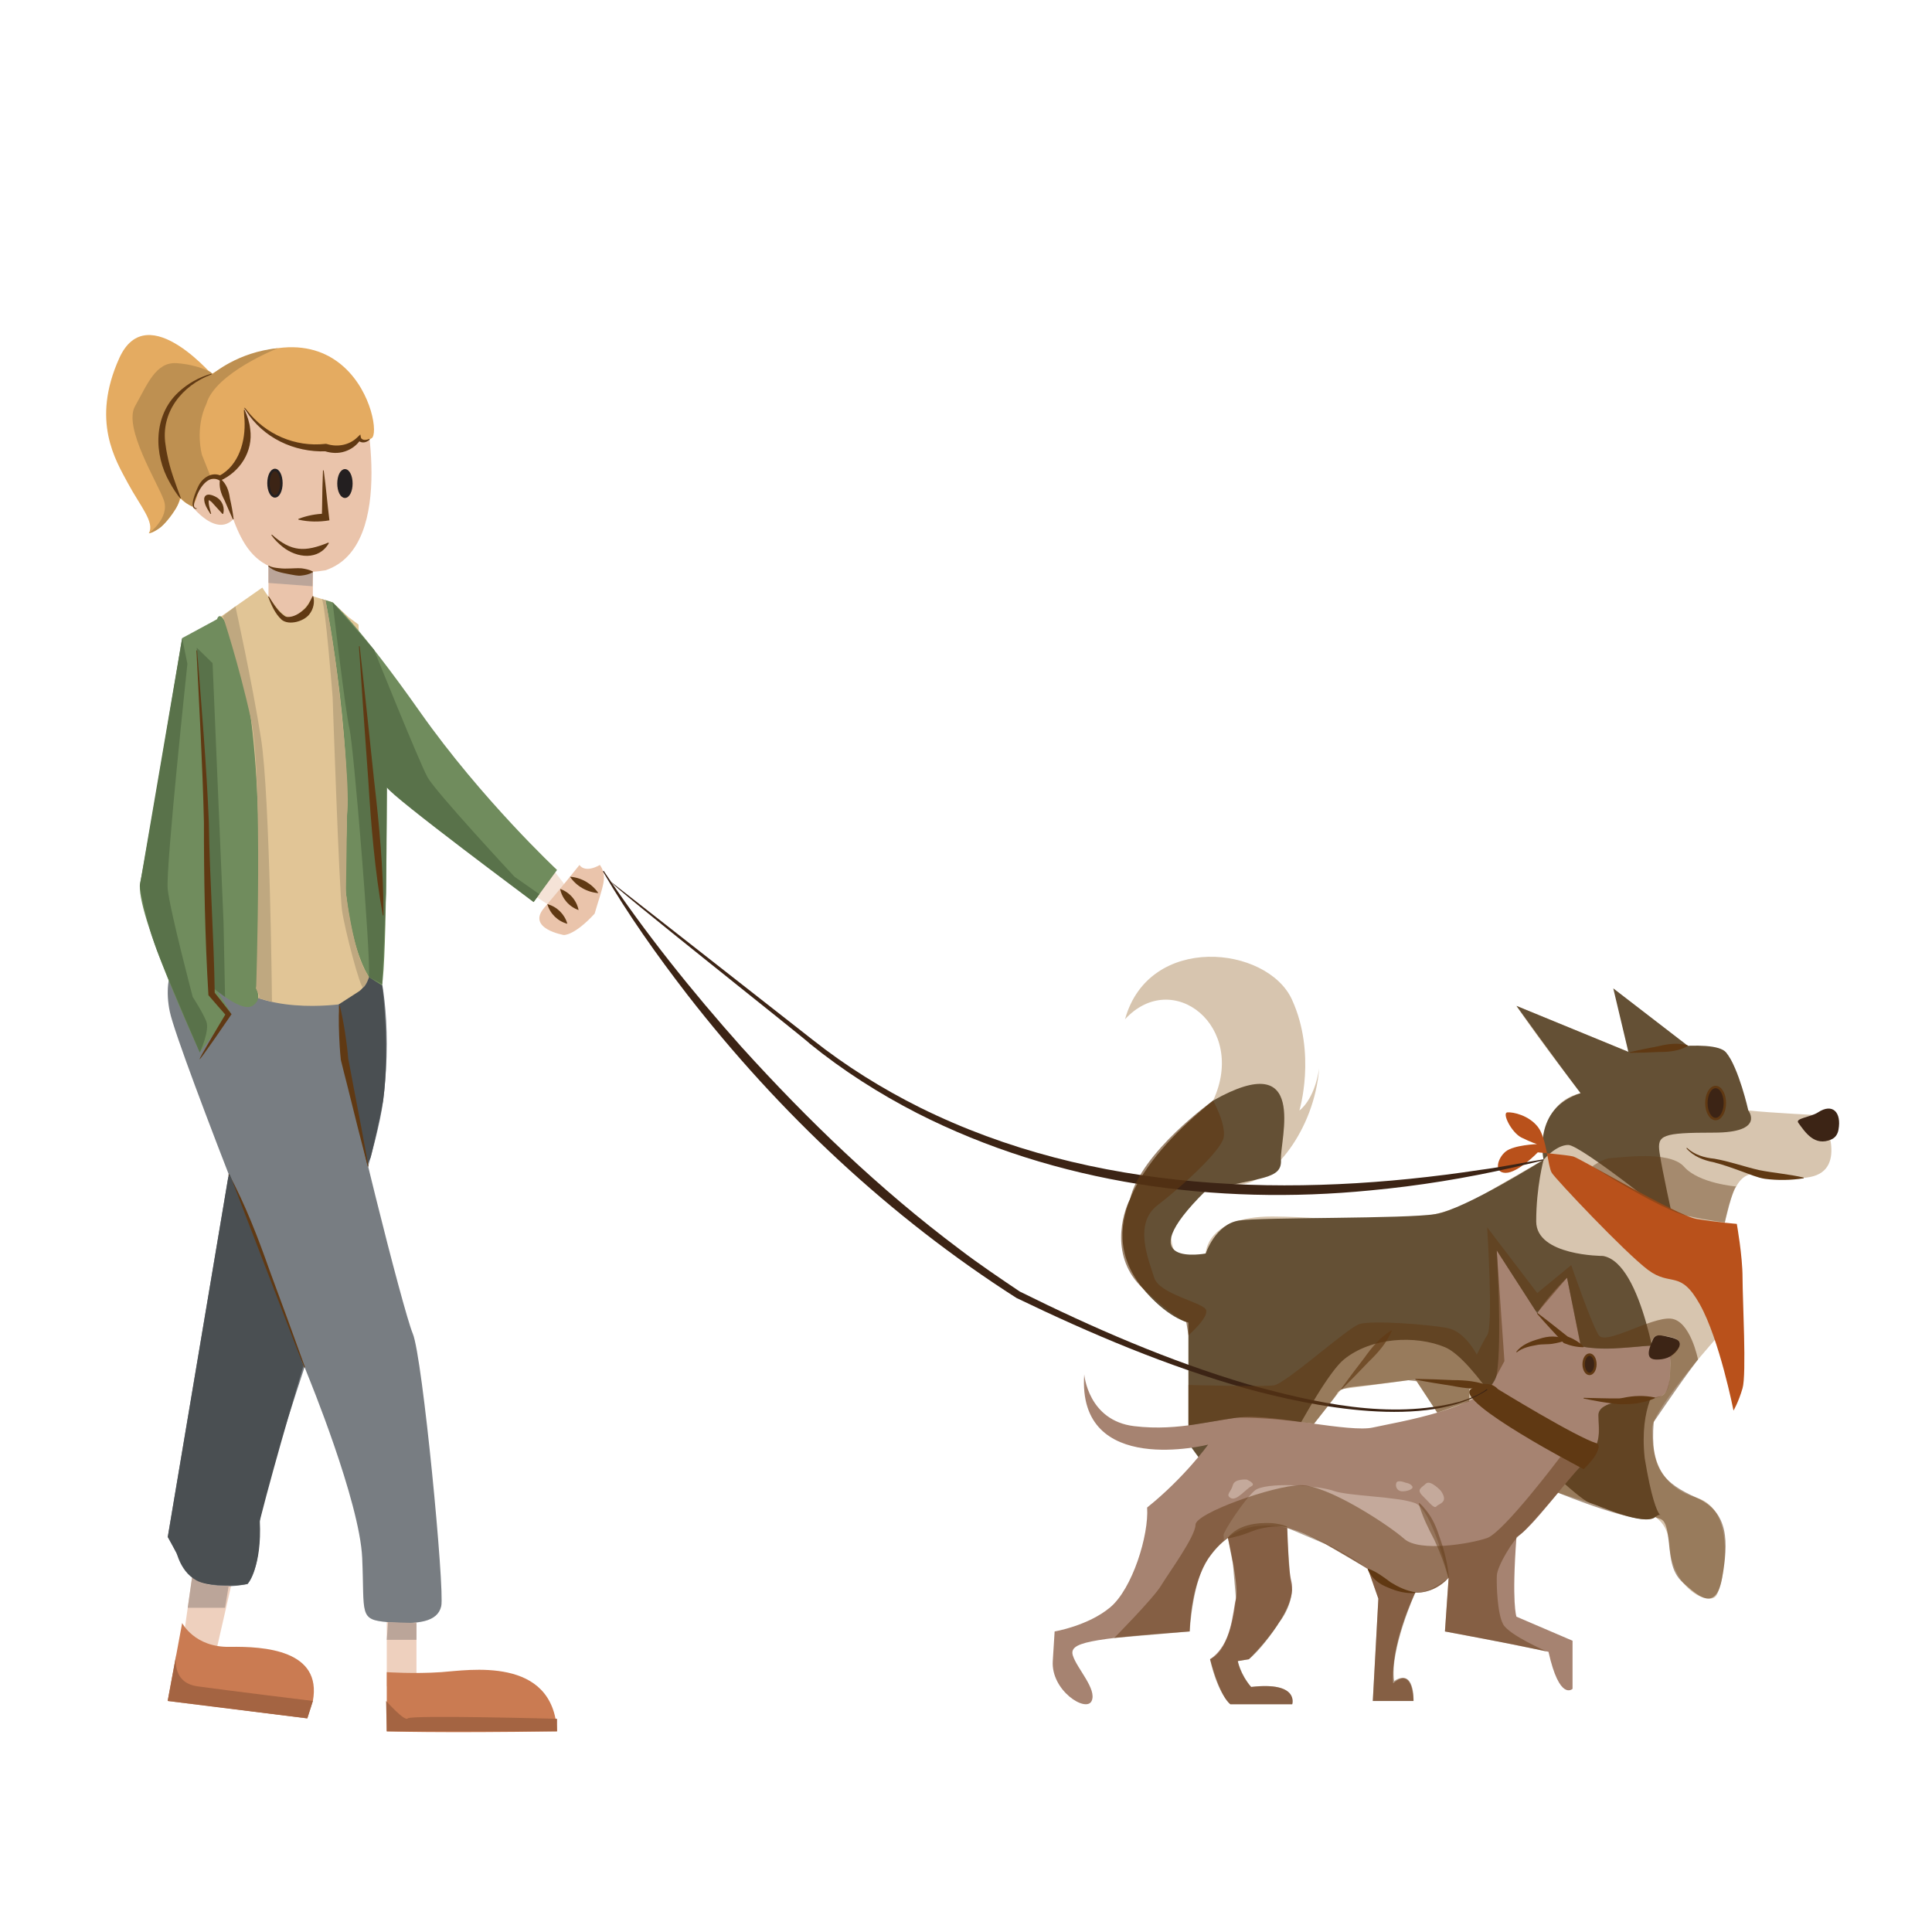 <?xml version="1.0" encoding="UTF-8"?>
<svg xmlns="http://www.w3.org/2000/svg" viewBox="0 0 800 800">
  <defs>
    <style>
      .cls-1 {
        fill: #645035;
      }

      .cls-2, .cls-3, .cls-4, .cls-5, .cls-6 {
        fill: #603913;
      }

      .cls-7, .cls-8, .cls-9 {
        fill: #3c2415;
      }

      .cls-7, .cls-9, .cls-10 {
        stroke-miterlimit: 10;
      }

      .cls-7, .cls-10 {
        stroke: #231f20;
      }

      .cls-11 {
        fill: #be9051;
      }

      .cls-12 {
        fill: #eac4ab;
      }

      .cls-3 {
        opacity: .42;
      }

      .cls-13 {
        opacity: .68;
      }

      .cls-14 {
        fill: #708c5d;
      }

      .cls-15 {
        fill: #a46442;
      }

      .cls-16 {
        fill: #ca7b52;
      }

      .cls-17, .cls-6 {
        opacity: .47;
      }

      .cls-18 {
        fill: #eed0be;
      }

      .cls-19 {
        fill: #d7c5af;
      }

      .cls-20 {
        fill: #bba599;
      }

      .cls-21 {
        fill: #a68371;
      }

      .cls-22 {
        fill: #e1c596;
      }

      .cls-23 {
        fill: #c4a99b;
      }

      .cls-24 {
        fill: #f5e3d7;
      }

      .cls-25 {
        fill: #59724a;
      }

      .cls-26 {
        fill: #bfa880;
      }

      .cls-9 {
        stroke: #603913;
      }

      .cls-27 {
        fill: #b9511b;
      }

      .cls-4 {
        opacity: .53;
      }

      .cls-28 {
        fill: #e4ab61;
      }

      .cls-29 {
        fill: #4a4f52;
      }

      .cls-10 {
        fill: #231f20;
      }

      .cls-5 {
        opacity: .61;
      }

      .cls-30 {
        fill: #787d82;
      }
    </style>
  </defs>
  <g id="Layer_4" data-name="Layer 4">
    <polygon class="cls-24" points="224.71 354.44 236.02 369.17 230.37 376.83 213.04 365.43 224.71 354.44"/>
    <polygon class="cls-18" points="160.15 698.28 160.15 651.3 177.55 656.86 172.45 666.11 172.45 698.28 160.15 698.28"/>
    <polygon class="cls-18" points="89.91 681.94 98.91 642.62 81.47 639.55 75.43 681.94 89.91 681.94"/>
    <path class="cls-30" d="M75.43,392.91s-8.68,9.19-5.11,26.04c3.57,16.85,57.19,150.64,57.19,150.64,0,0,21.45,52.09,22.47,75.57,1.02,23.49-1.53,25.53,10.72,26.55,12.26,1.02,20.52,0,22.01-6.64s-7.71-103.15-11.79-112.85-27.57-103.15-28.6-116.43c-1.02-13.28-3.06-32.17-3.06-32.17l-63.83-10.72Z"/>
    <path class="cls-30" d="M120.36,404.15l36.26-4.15s6.34,20.57,2.04,55.72c-4.3,35.15-51.47,157.79-51.27,176.68.21,18.89-4.9,23.49-4.9,23.49,0,0-20.43,5.11-27.06-8.17-6.64-13.28-5.97-11.23-5.97-11.23l30.99-184.34,19.91-48Z"/>
    <path class="cls-12" d="M111.17,163.13s-27.57,10.72-19.91,35.23c7.66,24.51,10.91,42.89,43.5,37.79,30.54-10.21,15.22-73.02,15.22-73.02h-38.81Z"/>
    <path class="cls-12" d="M79.51,209.6s13.28,17.36,20.43,0c7.15-17.36-18.38-12.93-20.43-9.53s0,9.53,0,9.53Z"/>
    <rect class="cls-12" x="111.17" y="227.98" width="18.38" height="30.64"/>
    <path class="cls-22" d="M108.62,243.3s7.66,12.26,11.74,12.26,9.19-8.68,9.19-8.68l8.17,2.55,6.64,6.13,4.09,3.06,5.37,143.49s-4.35,12.77-13.54,13.79-43.4,3.57-53.11-19.91c-9.7-23.49-4.09-134.81-4.09-134.81l25.53-17.87Z"/>
    <path class="cls-14" d="M106.06,409.26c1.02-1.53,4.05-90.38-4.87-126.64-8.92-36.26-11.3-26.22-11.3-26.22l-14.47,7.83s-14.81,89.53-17.36,101.19c-2.55,11.66,24.66,70.38,24.66,70.38l12.61-16.85-5.44-8.68s10.27,8.86,14.63,6.24,1.53-7.26,1.53-7.26Z"/>
    <path class="cls-14" d="M134.76,248.5s13.18,66.29,7.56,110.71c2.55,39.83,12.77,50.04,15.32,50.04s2.55-83.23,2.55-83.23l60.77,47.49,9.7-13.28s-31.15-29.11-56.68-65.36c-25.53-36.26-36.26-45.45-36.26-45.45l-2.97-.93Z"/>
    <path class="cls-16" d="M160.15,716.91v-24.51s11.37.77,22.55,0,46.42-6.89,47.95,24.51c-49.79.77-70.51,0-70.51,0Z"/>
    <path class="cls-16" d="M75.43,672.06s5.11,10.13,19.66,9.87,38.3,1.4,34.47,22.4l-2.3,7.21-57.82-7.21,5.99-32.28Z"/>
    <path class="cls-12" d="M239.96,358.16s1.94,3.61,8.45,0c3.38,4.91,1.15,8.63-2.18,20.16-8.45,9.2-12.77,8.85-12.77,8.85,0,0-15.49-2.63-8.16-11.22s14.65-17.79,14.65-17.79Z"/>
    <path class="cls-28" d="M101.2,169.06s3.85,6.32,9.97,10.15,18.38,7.66,23.74,6.13c6.13,2.3,13.79-3.83,13.79-3.83,0,0-.49,3.06,5.12,0,5.61-3.06-9.97-69.7-78.39-18.38-7.15,20.68-8.43,41.62,4.09,46.47,5.62-6.64-2.04-12,11.74-11.23,11.49-14.55,13.23-9.65,9.94-29.3Z"/>
    <path class="cls-28" d="M89.91,157.51s-28.78-35.23-40.53-9.19c-11.74,26.04-1.53,42.22,3.57,51.75,5.11,9.53,11.23,16.17,8.68,20.76,5.62-.51,19.4-15.83,13.79-32.68-5.62-16.85,14.49-30.64,14.49-30.64Z"/>
    <path class="cls-19" d="M499.26,519.04s0-15.32,27.57-15.32,59.23,7.15,85.79-8.17l26.55-15.32s-3.06-23.49,15.32-27.57c-20.43-26.55-26.55-36.14-26.55-36.14l46.98,19.29s27.57-2.55,37.79,0c10.21,2.55,2.04,22.98,11.23,24,9.19,1.02,30.64,2.04,30.64,2.04,0,0,11.23,22.47-5.11,25.53-16.34,3.06-24.51-7.15-30.64,4.09-6.13,11.23-7.15,36.96-7.15,36.96l2.04,22.27s-29.62,32.68-29.62,40.85,1.02,23.49,18.38,28.6,11.23,36.26,8.17,40.6c-3.06,4.34-18.38-2.81-19.4-21.19-1.02-18.38-23.49-14.3-23.49-14.3l-58.21-18.38-23.49-35.74-30.64,4.09-30.64,38.81-32.68-24.51v-41.87s-65.36-25.53,10.21-91.91c14.3-30.64-16.74-55.15-36.46-33.7,9.9-35.74,58.93-30.52,69.14-8.11,10.21,22.41,3.06,45.9,3.06,45.9,0,0,6.13-4.09,8.17-17.36-2.04,25.53-19.4,46.98-32.68,48s-29.62,5.11-28.6,21.45c1.02,16.34,14.3,7.15,14.3,7.15Z"/>
    <path class="cls-1" d="M663.68,520.06s-27.57,0-27.57-14.3,3.06-25.53,3.06-25.53c0,0-32.53,20.44-44.7,22.48-12.17,2.03-71.53,1.27-81.33,2.67-9.8,1.4-13.88,13.66-13.88,13.66,0,0-32.68,6.29,0-25.96,22.85-5.73,31.67-4.68,31.15-12.85-.52-8.17,11.74-46.98-28.09-24.51-28.26,22.85-49.57,51.4-29.89,76.77,10.83,13.52,19.68,15.15,19.68,15.15v50.04s24.51,33.7,24.51,33.7c0,0,28.6-59.23,39.83-68.43s29.62-10.21,41.87-5.11c12.26,5.11,32.68,40.85,32.68,40.85,0,0,22.64,22.09,27.06,23.49s22.57,9.87,27.37,5.96c4.8-3.91,1.02,8.71-4.39-24.34-2.38-21.79,5.84-30.87,5.84-30.87,0,0-6.43-50.19-23.2-52.88Z"/>
    <path class="cls-1" d="M723.94,459.81s7.15,9.19-14.3,9.19-23.49,1.02-22.47,8.17c1.02,7.15,5.54,27.57,5.54,27.57,0,0-38.23-30.64-43.33-30.64s-10.21,6.13-10.21,6.13c0,0-4.85-21.2,15.32-27.57-11.97-15.79-26.55-36.14-26.55-36.14l46.98,19.29s34.58-6.37,39.83,0c5.25,6.37,9.19,24,9.19,24Z"/>
    <polygon class="cls-1" points="668.02 409.26 702.49 435.81 685.26 454.19 676.51 445 668.02 409.26"/>
    <path class="cls-21" d="M517.13,687.04s20.68-19.91,17.62-32.17c-3.06-12.26,1.08-36.77-8.65-37.53s-18.92,14.04-18.92,14.04c0,0,6.13,24.68,4.6,30.59-1.53,5.92-1.53,18.94-10.72,25.07,4.6,16.85,8.43,18.65,8.43,18.65h25.59s3.06-9.46-17.01-7.16c-4.75-5.36-5.52-10.72-5.52-10.72l4.6-.77Z"/>
    <path class="cls-21" d="M568.45,704.34h16.85s0-14.68-8.43-7.34c-.77-11.49,3.83-28.34,13.02-45.19-11.49-21.45-29.87-20.43-29.87-20.43l10.72,30.59-2.3,42.36Z"/>
  </g>
  <g id="Layer_2" data-name="Layer 2">
    <path class="cls-8" d="M761.28,467.76c1.3-7.15-2.41-11.13-8.48-7.15-3.06,2-9.54,2.43-8.17,4.3,2.88,3.97,6.76,9.96,13.72,6.89,1.74-.77,2.61-2.25,2.94-4.05Z"/>
    <path class="cls-21" d="M655.77,562.96l-6.89-33.9s-14.55,13.91-14.55,20.84v13.06h21.45Z"/>
    <path class="cls-21" d="M448.96,569.09s1.53,19.15,20.68,21.45c19.15,2.3,33.7-3.06,45.96-3.83s43.66,6.5,52.85,4.4,49.02-8.23,51.32-22.02c2.3-13.79,0-51.32,0-51.32l23.74,36.86s11.49,4.5,24.51,3.74,27.77-3.15,24.69,1.53,2.12,17.9-7.46,18.91c-9.57,1.01-23.36,1.01-23.36,7.13s2.09,11.63-6.13,19.91-21.19,26.81-27.83,30.64c-2.04,27.57,0,32.94,0,32.94l23.23,9.96v19.91s-5.36,5.36-9.96-15.32c-17.62-3.83-42.89-8.43-42.89-8.43l1.53-22.21s-9.35,10.72-21.14,3.83c-11.79-6.89-39.62-25.79-50.86-25.79s-33.7,3.57-35.23,44.17c-42.13,3.06-50,4.6-48.36,9.96,1.64,5.36,10.06,13.91,7.77,18.83-2.3,4.92-16.85-4.28-16.09-16.53l.77-12.26s13.79-2.3,22.98-9.96,16.09-29.87,15.32-41.36c15.32-12.26,25.28-26.04,25.28-26.04,0,0-54.38,13.79-51.32-29.11Z"/>
    <path class="cls-27" d="M636.79,477.17s11.91,1.02,14.64,1.7,42.89,24.51,51.06,25.87,16.68,2.04,16.68,2.04c0,0,2.38,13.23,2.38,22.27s1.7,40.02,0,45.81c-1.7,5.79-3.74,9.23-3.74,9.23,0,0-5.79-29.42-13.96-44.01-8.17-14.59-11.91-7.1-21.45-14.25-9.53-7.15-38.13-37.45-39.83-40.17-1.7-2.72-2.04-14.3-5.79-19.06-3.74-4.77-10.21-6.19-12.6-5.99s1.7,8.37,5.79,10.41,6.47,2.73,6.47,2.73c0,0-9.58.34-12.96,3.06s-5.13,8.85,0,8.85,13.3-8.51,13.3-8.51Z"/>
    <path class="cls-8" d="M694.54,559.05c2.37-3.24.64-4.58-3.29-5.41-3.44-.73-5.7-1.57-6.89,1.15-2.31,5.25-2.55,8.17,1.66,8.17,2.82,0,6.16-.69,8.52-3.91Z"/>
    <path class="cls-2" d="M620.26,575.21s32.44,19.93,41,22.48c3.45,2.04-5.49,10.72-5.49,10.72,0,0-53.87-28.09-46.72-33.19s11.22,0,11.22,0Z"/>
    <path class="cls-23" d="M599.85,653.34s-6.64-28.09-13.79-30.89c-7.15-2.81-27.57-2.87-33.96-5.14-6.38-2.27-28.34-3.86-32.68,0-4.34,3.86-13.02,17.14-12.77,18.41s0,2.47,0,2.47c0,0,13.15-14.86,41.11.33,24.51,12,21.05,16.66,29.66,18.79s10.68,4.69,22.42-3.99Z"/>
    <path class="cls-23" d="M596.62,617.31s-4.34-4.74-6.21-2.95c-1.87,1.79-4.09,2.38-1.19,5.19,2.89,2.81,4.6,5.36,5.62,4.17,1.02-1.19,5.19-1.5,1.79-6.41Z"/>
    <path class="cls-23" d="M582.06,613.96s-3.23-1.34-3.83,0,.17,3.38,2.13,3.55,5.19-.83,4.43-2.07c-.77-1.25-2.72-1.48-2.72-1.48Z"/>
    <path class="cls-23" d="M516.28,612.66s-5.11-.47-5.79,2.32-3.23,3.98-.85,5.34c2.38,1.36,6.26-3.79,8.49-4.87s-1.86-2.79-1.86-2.79Z"/>
  </g>
  <g id="Layer_9" data-name="Layer 9">
    <path class="cls-25" d="M152.77,404.61c.82-8.87-6.35-95.66-8.05-102.81s-6.99-52.37-6.99-52.37l17.15,19.62s18.78,46.71,22.18,52.84c3.4,6.13,35.99,41.16,35.99,41.16l10.29,7.21-2.38,3.26s-58.69-43.6-60.77-47.49c0,0-.39,43.65-.35,43.79l-1.59,37.66"/>
    <path class="cls-29" d="M152.77,404.61c-.91,3.85-4.25,5.97-4.25,5.97l-8.24,5.31,1.41,20.2,10.38,46.13,1.4-2.97s3.24-12.93,5.18-23.53c2.97-21.93-.37-47.58-.37-47.58"/>
    <path class="cls-26" d="M107.39,412.46l-1.33-3.2s2.91-88.51-2.13-111.42-11.65-42.71-11.65-42.71l5.2-4.03s6.86,30.98,10.6,54.64c3.74,23.66,4.54,109.12,4.54,109.12l-5.71-1.59.49-.8Z"/>
    <path class="cls-26" d="M134.76,248.5s2.46,11.95,4.44,27.32c2.98,23.2,5.76,53.99,4.5,61.57-.16,11.41-.45,32.43-.45,32.43,0,0,3.01,24.15,8.09,32.27.74,1.23,1.43,2.53,1.43,2.53,0,0-1.3,3.87-2.44,4.26s-7.57-23.81-8.72-31.98c-1.15-8.17-3.88-88.34-3.88-88.34,0,0-3.07-38.9-4.47-40.51l1.5.47Z"/>
    <polygon class="cls-25" points="88.02 274.59 81.47 268.2 85.54 328.45 88.02 400.84 88.02 409.01 93.19 412.81 92.56 381.95 88.02 274.59"/>
    <path class="cls-25" d="M82.73,435.81s4.22-9.05,2.69-12.88-5.62-10.12-5.62-10.12c0,0-9.49-35.97-10.36-44.71-.87-8.74,8.16-93.25,8.16-93.25l-2.17-10.61-17.53,102.52s1.9,13.91,8.2,29.68,16.63,39.37,16.63,39.37Z"/>
    <polygon class="cls-20" points="160.15 679.01 172.45 679.01 172.45 672.06 160.7 671.72 160.15 679.01"/>
    <path class="cls-20" d="M93.19,665.73l1.52-9.18s-8.66.42-11.92-1.44l-3.27-1.86-1.78,12.49h15.45Z"/>
    <path class="cls-20" d="M129.41,242.76l.14-5.97s-14.28.44-18.38-2.49v7.09l18.24,1.36Z"/>
    <path class="cls-11" d="M115.12,144.16s-25.98,10.22-29.64,23.02c-4.92,10.38-1.85,21.19-1.85,21.19l3.96,9.95s-4.14-2.08-7.9,11.5c-1.47-.81-2.95-1.53-5.61-4.27.5,1.33-.12,3.25-1.57,5.48s-4.56,6.47-6.76,7.85-4.11,1.96-4.11,1.96c0,0,8.76-6.42,6.2-13.71-2.55-7.3-16.94-30.11-11.91-38.96,5.02-8.85,8.51-18.38,17.19-17.79s14.04,3.66,14.04,3.66l.94.84s10.34-9.14,27.02-10.71Z"/>
  </g>
  <g id="Layer_3" data-name="Layer 3">
    <path class="cls-8" d="M253.16,365.27l83.35,65.29c13.79,10.91,28.77,20.25,44.49,28.08,71.43,35.39,154.5,37.55,232.04,25.77,8.74-1.14,17.37-2.94,26.09-4.37l.09.39c-4.29,1.03-8.59,2.05-12.89,3.04-19.4,4.4-39.09,7.61-58.91,9.45-63.78,6.29-130.1-2.71-187.58-31.95-15.77-8.09-30.8-17.68-44.56-28.84.3-.29-83.48-66.46-82.11-66.86h0Z"/>
    <path class="cls-8" d="M615.93,575.51c-24.7,16.59-72.65,6.92-99.9-.56-32.87-9.28-64.41-22.68-95.13-37.49-52.35-33.44-98.22-76.56-136.28-125.57-12.61-16.36-24.61-33.22-34.99-51.08l.34-.21c17.13,25.68,36.51,49.82,57.02,72.86,27.55,30.44,57.33,59.09,90.22,83.73,7.93,6.08,17.33,12.41,25.08,17.62,30.41,15.09,61.68,28.69,94.24,38.35,28.03,7.76,58.92,14.77,87.68,7.31,4.01-1.23,8.08-2.73,11.44-5.26,0,0,.27.3.27.3h0Z"/>
    <path class="cls-2" d="M101.05,169.03c.1-.31.37-.12.49.03.11.13.49.57.6.71,7.69,10.08,20.09,15.46,32.68,14.02.16-.04.4.04.55.07,4.37,1.39,9.38.45,12.66-2.84,0,0,1.18-1.12,1.18-1.12l.23,1.27c.27.91,1.5,1.13,2.37.93.38-.08.77-.19,1.16-.33l.15.26c-.33.26-.68.52-1.07.73-1.35.77-3.25.58-4.1-.92,0,0,1.41.15,1.41.15-1.58,2.37-3.87,4.08-6.57,4.95-2.71.9-5.65.74-8.34-.13,0,0,.55.07.55.07-13.22.49-26.06-5.57-33.18-16.86,0,0-.34-.5-.34-.5l-.18-.24s-.06-.08-.08-.1c-.02-.02-.02-.02,0-.01-.02,0,.09.01.11-.04.02,0,.03-.03.03-.05l-.3-.05h0Z"/>
    <path class="cls-2" d="M81.43,210.73c-3.75.17-.11-7.73.71-9.43,1.62-3.46,5.7-6.21,9.55-4.21,0,0-.91-.06-.91-.06,8.21-4.42,10.96-14.41,10.47-23.2-.1-1.33-.24-2.67-.27-4.06l.29-.08c1.15,2.52,2.06,5.25,2.34,8.03,1.27,9.14-4.18,17.66-12.48,21.35-4.96-3.13-8.69,3.34-10.15,7.38-.38,1.08-1.47,3.95.39,3.99,0,0,.07.29.07.29h0Z"/>
    <path class="cls-2" d="M96.45,215.06c-1.06-2.37-2.56-5.68-3.54-8.04-1.42-2.67-2.38-5.54-1.79-8.61,0,0,.28-.1.28-.1,2.45,2.15,3.36,4.92,3.79,7.97.66,2.87,1.19,5.77,1.55,8.7,0,0-.29.08-.29.08h0Z"/>
    <path class="cls-2" d="M87.16,212.85c-1.19-1.95-2.67-3.99-2.62-6.42.54-2.83,3.97-1.29,5.5-.29,2.09,1.42,3.07,4.21,2.38,6.62,0,0-.3.05-.3.05-1.56-1.72-2.63-2.88-4-4.4-.4-.56-1.25-1.16-1.78-1.41,0-.02.14-.08.18-.16.04-.1,0-.07-.02-.02-.36,1.78.48,4.05.93,5.9,0,0-.27.13-.27.13h0Z"/>
    <path class="cls-2" d="M87.63,155.02c-12.26,4.54-21.26,15.84-19.07,29.25.1.93.41,2.78.62,3.7,1.18,6.31,3.44,12.17,5.73,18.33,0,0-.26.15-.26.15-1.63-2.08-3.08-4.3-4.35-6.62-6.75-11.7-6.84-27.73,3.55-37.39,3.87-3.63,8.61-6.28,13.7-7.7,0,0,.08.29.08.29h0Z"/>
    <path class="cls-2" d="M111.29,234.21c1.24.77,2.9.92,4.35,1.07,3.07.41,6.17-.14,9.23.05,1.61.23,3.16.54,4.68,1.31,0,0,0,.3,0,.3-1.54.86-3.13,1.22-4.73,1.39-1.6.21-3.19-.25-4.77-.5-3.11-.62-6.66-1.09-9.01-3.44,0,0,.24-.18.24-.18h0Z"/>
    <path class="cls-2" d="M134.04,194.78c.94,6.78,1.51,13.88,2.37,20.68-4.27.72-8.59.68-12.85-.29,0,0-.02-.3-.02-.3,3.59-1.39,7.29-2.09,11.1-2.18,0,0-1.39,1.56-1.39,1.56.05-1.62.12-3.25.13-4.87.04-4.72.16-9.91.36-14.6,0,0,.3-.01.3-.01h0Z"/>
    <path class="cls-2" d="M112.58,221.37c8.05,7.19,13.71,7.27,23.39,3.3,0,0,.2.23.2.23-4.18,7.3-13.26,6.2-19.06,1.59-1.82-1.44-3.45-3.06-4.76-4.93l.23-.19h0Z"/>
    <path class="cls-2" d="M111.31,246.99c1.83,2.89,3.74,6.1,6.52,8.05.43.3.83.4,1.15.44,2.62.09,4.99-1.42,6.86-3.09,1.68-1.47,2.61-3.42,3.57-5.53,0,0,.3.02.3.02.67,2.45.11,5.36-1.66,7.54-2.26,2.9-8.38,4.65-11.39,2.23-2.83-2.59-4.26-6.11-5.62-9.54,0,0,.27-.13.27-.13h0Z"/>
    <path class="cls-2" d="M148.93,267.57c1.56,13.87,4.56,41.75,5.98,55.62,2.15,18.55,3.88,37.11,3.89,55.81,0,0-.3.03-.3.03-3.28-18.41-4.83-36.99-5.98-55.62-1.04-13.89-2.99-41.91-3.89-55.81,0,0,.3-.03.3-.03h0Z"/>
    <path class="cls-2" d="M81.62,269.33c1.85,23.67,3.88,47.32,4.86,71.06.32,23.73,2.1,47.38,2.44,71.11,0,0-.3-.79-.3-.79,2.42,3.08,4.89,6.12,7.26,9.24l-.41.6-6.27,9.12c-8.26,11.82-8.74,12.2-1.16-.74,0,0,5.66-9.51,5.66-9.51l.08,1.24c-2.53-2.83-4.98-5.71-7.47-8.57l-.03-.48c-1.41-23.21-1.85-47.89-1.84-71.18-.56-23.68-1.91-47.41-3.1-71.08,0,0,.3-.02.3-.02h0Z"/>
    <path class="cls-2" d="M152.29,483.04c-2.68-10.25-5.83-22.78-8.36-33.07-.91-3.7-1.93-7.38-2.8-11.1-.21-1.88-.35-3.76-.47-5.65-.32-5.56-.53-11.13-.24-16.7,0,0,.3-.03.3-.03,1.68,6.91,2.93,15.42,3.46,21.78.77,3.71,1.38,7.45,2.1,11.17,2.02,10.39,4.43,23.1,6.29,33.52,0,0-.29.06-.29.06h0Z"/>
    <path class="cls-2" d="M126.02,566.28c-4.23-9.85-12.61-29.68-16.7-39.58-5.72-13.16-11.04-26.44-14.75-40.35,0,0,.28-.11.28-.11,6.76,12.7,11.92,26.05,16.7,39.58,3.74,10.02,11.14,30.28,14.75,40.35,0,0-.28.11-.28.11h0Z"/>
    <path class="cls-2" d="M698.52,475.28c3.08,2.91,7.25,4.11,11.36,4.52,6.31,1.1,12.31,3.27,18.48,4.7,6.07,1.22,12.35,1.65,18.51,3.11,0,0,0,.3,0,.3-5.32.81-10.7.92-16.03.22-3.22-.49-6.27-1.9-9.29-2.95-3.97-1.44-7.93-2.9-11.96-3.91-4.2-.82-8.45-2.45-11.29-5.79,0,0,.23-.2.23-.2h0Z"/>
    <path class="cls-2" d="M636.64,543.7c4.35,3.21,8.52,6.63,12.77,9.95,0,0-.49-.31-.49-.31,2.52.96,4.91,2.36,6.89,4.23,0,0-.11.28-.11.28-2.72,0-5.42-.6-7.92-1.62-.22-.1-.31-.11-.49-.31-3.63-3.99-7.35-7.9-10.87-12.01,0,0,.2-.22.2-.22h0Z"/>
    <g class="cls-17">
      <path class="cls-2" d="M599.7,653.37c-1.42-5.37-3.36-10.55-5.69-15.57-2.58-4.98-5.04-9.77-6.54-15.27,0,0,.25-.16.25-.16,1.11.96,2.05,2.04,2.92,3.17,2.68,3.32,4.32,7.33,5.6,11.36,1.89,5.3,3.21,10.83,3.76,16.42,0,0-.3.05-.3.05h0Z"/>
    </g>
    <path class="cls-2" d="M586.04,659.61c-3.85.34-7.71-.69-11.22-2.22-3.69-1.39-6.96-3.84-8.49-7.63,0,0,.21-.21.21-.21,3.57,1.27,6.41,3.53,9.41,5.72,3.1,1.88,6.46,3.49,10.09,4.04,0,0,0,.3,0,.3h0Z"/>
    <g class="cls-17">
      <path class="cls-2" d="M532.9,632.4c-4.12-.76-8.37-.14-12.36.92-2.94.99-5.76,2.3-8.8,2.97-1.02.29-2.06.56-3.21.69l-.15-.26c4.35-5.36,11.77-6.33,18.26-6.03,2.18.2,4.36.56,6.37,1.43l-.1.28h0Z"/>
    </g>
    <g class="cls-13">
      <path class="cls-2" d="M555.31,575.12c3.13-4.33,6.32-8.6,9.6-12.81,3.12-4.42,6.53-8.5,11.2-11.44,0,0,.23.2.23.2-2.2,5.07-5.71,9.05-9.61,12.81-3.66,3.88-7.4,7.69-11.2,11.44,0,0-.23-.2-.23-.2h0Z"/>
    </g>
    <path class="cls-2" d="M586.08,570.98c5.19.07,10.38.23,15.57.5,5.27.01,10.42.46,15.36,2.59,0,0-.03.3-.03.3-5.27,1.11-10.4.53-15.57-.5-5.14-.76-10.25-1.63-15.36-2.58,0,0,.03-.3.03-.3h0Z"/>
    <path class="cls-2" d="M655.78,578.81c4.24.06,10.57.33,14.74.24.49-.03,1.21-.17,1.7-.25,4.3-.92,8.64-1.05,13.02-.14,0,0,.03.3.03.3-2.37,1.07-4.79,1.64-7.23,2.09-2.43.42-5.06.42-7.53.4-5.06-.42-9.83-1.37-14.77-2.34,0,0,.03-.3.03-.3h0Z"/>
    <path class="cls-2" d="M627.82,559.8c2.3-3,6.06-4.44,9.59-5.41,3.59-1.21,7.42-1.43,10.96.24,0,0,0,.3,0,.3-1.73.79-3.48,1.15-5.29,1.46-2.13.38-4.36.12-6.51.51-2.95.52-6.12,1.15-8.5,3.07,0,0-.24-.18-.24-.18h0Z"/>
    <path class="cls-2" d="M674.9,435.66c3.93-.91,7.88-1.73,11.84-2.45,3.97-.98,8.06-1.51,12.09-.36,0,0,.03.3.03.3-3.65,2.05-7.75,2.48-11.84,2.45-4.02.22-8.06.33-12.09.36,0,0-.03-.3-.03-.3h0Z"/>
    <ellipse class="cls-9" cx="710.4" cy="456.74" rx="3.83" ry="6.64"/>
    <ellipse class="cls-9" cx="658.19" cy="564.91" rx="2.43" ry="4"/>
    <ellipse class="cls-7" cx="113.85" cy="200.07" rx="2.68" ry="5.48"/>
    <ellipse class="cls-10" cx="142.83" cy="200.22" rx="2.68" ry="5.48"/>
    <path class="cls-2" d="M247.77,369.81c-4.71-.35-9.09-2.86-11.74-6.77,4.71.34,9.08,2.87,11.74,6.77h0Z"/>
    <path class="cls-2" d="M239.58,376.83c-3.89-1.35-6.83-4.7-7.64-8.74,3.9,1.34,6.82,4.7,7.64,8.74h0Z"/>
    <path class="cls-2" d="M234.93,382.52c-3.98-1.05-7.18-4.17-8.29-8.14,3.99,1.04,7.16,4.18,8.29,8.14h0Z"/>
    <path class="cls-29" d="M102.49,655.89s6.07-6.9,5.09-26.19c6.92-27.24,18.07-64.17,18.07-64.17l-30.51-79.25s-.53.55-.72,1.72-24.96,148.47-24.96,148.47c0,0,3.2,5.75,3.63,6.6s2.83,11.66,13.3,12.93,16.1-.12,16.1-.12Z"/>
    <path class="cls-15" d="M73,685.13s-2.48,11.56,8.75,13.14,47.8,6.06,47.8,6.06l-2.3,7.21-57.82-7.21,3.56-19.21Z"/>
    <path class="cls-15" d="M159.89,704.34s7.72,8.69,8.96,7.21,61.81.17,61.81.17v5.19h-70.51l-.27-12.58Z"/>
    <path class="cls-4" d="M713.11,653.34c-2.61,14.76-10.46,7.03-16.06,2.16-5.6-4.88-5.24-11.52-6.39-19.78-1.15-8.26-3.6-6.25-5.23-7.57-4.57,4.71-40.28-10.04-40.28-10.04l8.99-10.56,1.63.85s3.82-4.31,5.39-6.65c1.57-2.33.81-3.15.1-4.06,1.28-2.82.58-9.15.63-11.75.06-2.61,3.12-3.99,4.21-4.46,1.09-.46,18.63-2.3,21.85-3.46,3.21-1.15,3.52-8.13,3.52-8.13,0,0,.18-5.94.29-8.31,5.79-5.45,3.7-5.63,2.74-6.82-.97-1.18-7.13-2.05-8.72-1.58-1.6.47-2.39,4.03-2.39,4.03,0,0-.43.03-2.49.12-14.41,1.8-22.65.72-23.74.58-1.09-.13-2.81-1.37-2.81-1.37l-5.48-27.48-11.75,13.81h-1.19s-16.16-25.1-16.16-25.1l3.18,45.84-5.27,9.82s-.69-.55-2.82-.49c-2.13.06-6.47,2.27-6.47,2.27v5.04l-13.25,4.69-3.08-4.69-5.46-8.3-3.47-.43s-14.82,1.97-21.97,2.64c-7.15.66-7.49,2.89-7.49,2.89,0,0-.87,1.49-9.55,12.48-21.46-3.01-32.12-2.49-32.12-2.49l-19.89,3.16v-16.72s30.41.85,35.35.17c4.93-.68,30.3-23.66,35.4-25.36,5.11-1.7,29.62.17,36.77,1.7,7.15,1.53,11.87,10.92,11.87,10.92h.01c1.78-3.5,3.29-6.62,4.29-7.99,2.64-3.62,0-44.72,0-44.72l20.74,27.24,14.07-11.58s8.51,24.85,11.44,29.06c2.93,4.21,21.58-7.61,29.75-6.91,8.17.7,11.31,16.95,11.31,16.95,0,0-4.54,5.54-18.34,25.86-1.57,19.47,4.13,25.25,17.72,31.33,13.58,6.07,13.22,18.44,10.62,33.19Z"/>
    <path class="cls-5" d="M492.11,552.92s8.62-7.53,7.26-10.59-19.4-6.45-21.45-13.27c-2.04-6.82-8.85-22.14,1.36-29.97,10.21-7.83,26.14-22.47,27.37-27.91s-4.33-15.46-4.33-15.46c0,0-29.79,21.19-34.41,40.79-3.12,5.9-8.46,24.14,5.38,37.02,13.83,12.88,17.92,13.9,17.92,13.9l.91,5.48Z"/>
    <path class="cls-6" d="M646.15,603.22s-23.46,31.22-30.36,33.64-28.06,5.93-34.33.34c-6.27-5.59-31.79-22.42-43.03-22.22s-43.4,11.57-43.4,16.4-11.23,20.15-14.3,25.25c-3.06,5.11-19.38,21.63-19.38,21.63l31.27-2.71s1.23-22.74,8.43-31.2c3.95-5.24,7.4-7.5,7.4-7.5l2.06,10.63,1.26,14.5s-1.65,21.27-10.72,25.07c3.2,14.5,8.43,18.65,8.43,18.65h25.59s3.02-9.51-17.01-7.16c-4.36-5.22-5.52-10.72-5.52-10.72,0,0,1.73-.31,4.6-.77,4.15-3.27,9.84-10.86,12.41-15.04,5.36-6.83,5.41-13.35,5.41-13.35l-.77-5.81-1.02-14.55-.13-5.62,15.96,6.77,17.44,10.22s2.78,7.94,4.32,12.32l-2.3,42.36h16.85s.64-13.85-8.03-8.3c-1.91-12.76,8.77-36.58,8.77-36.58,0,0,6.84.59,12.57-4.9,1.24-1.59,1.24-1.22,1.24-1.22l-1.53,22.21,24.26,4.6,17.95,3.68s-15.8-6.78-18.18-11.37-2.72-16.17-2.55-20.09,6.78-14.94,9.86-17.09c3.08-2.15,24.48-27.74,24.48-27.74l-7.99-4.33Z"/>
    <path class="cls-3" d="M718.93,491.3s-15.48-1.22-21.61-8.2c-6.13-6.98-27.4-3.57-30.3-3.57s-7.7,3.44-7.7,3.44c0,0,28.92,18.21,39.08,20.44s15.83,2.74,15.83,2.74c0,0,3.15-13.64,4.69-14.86Z"/>
  </g>
</svg>